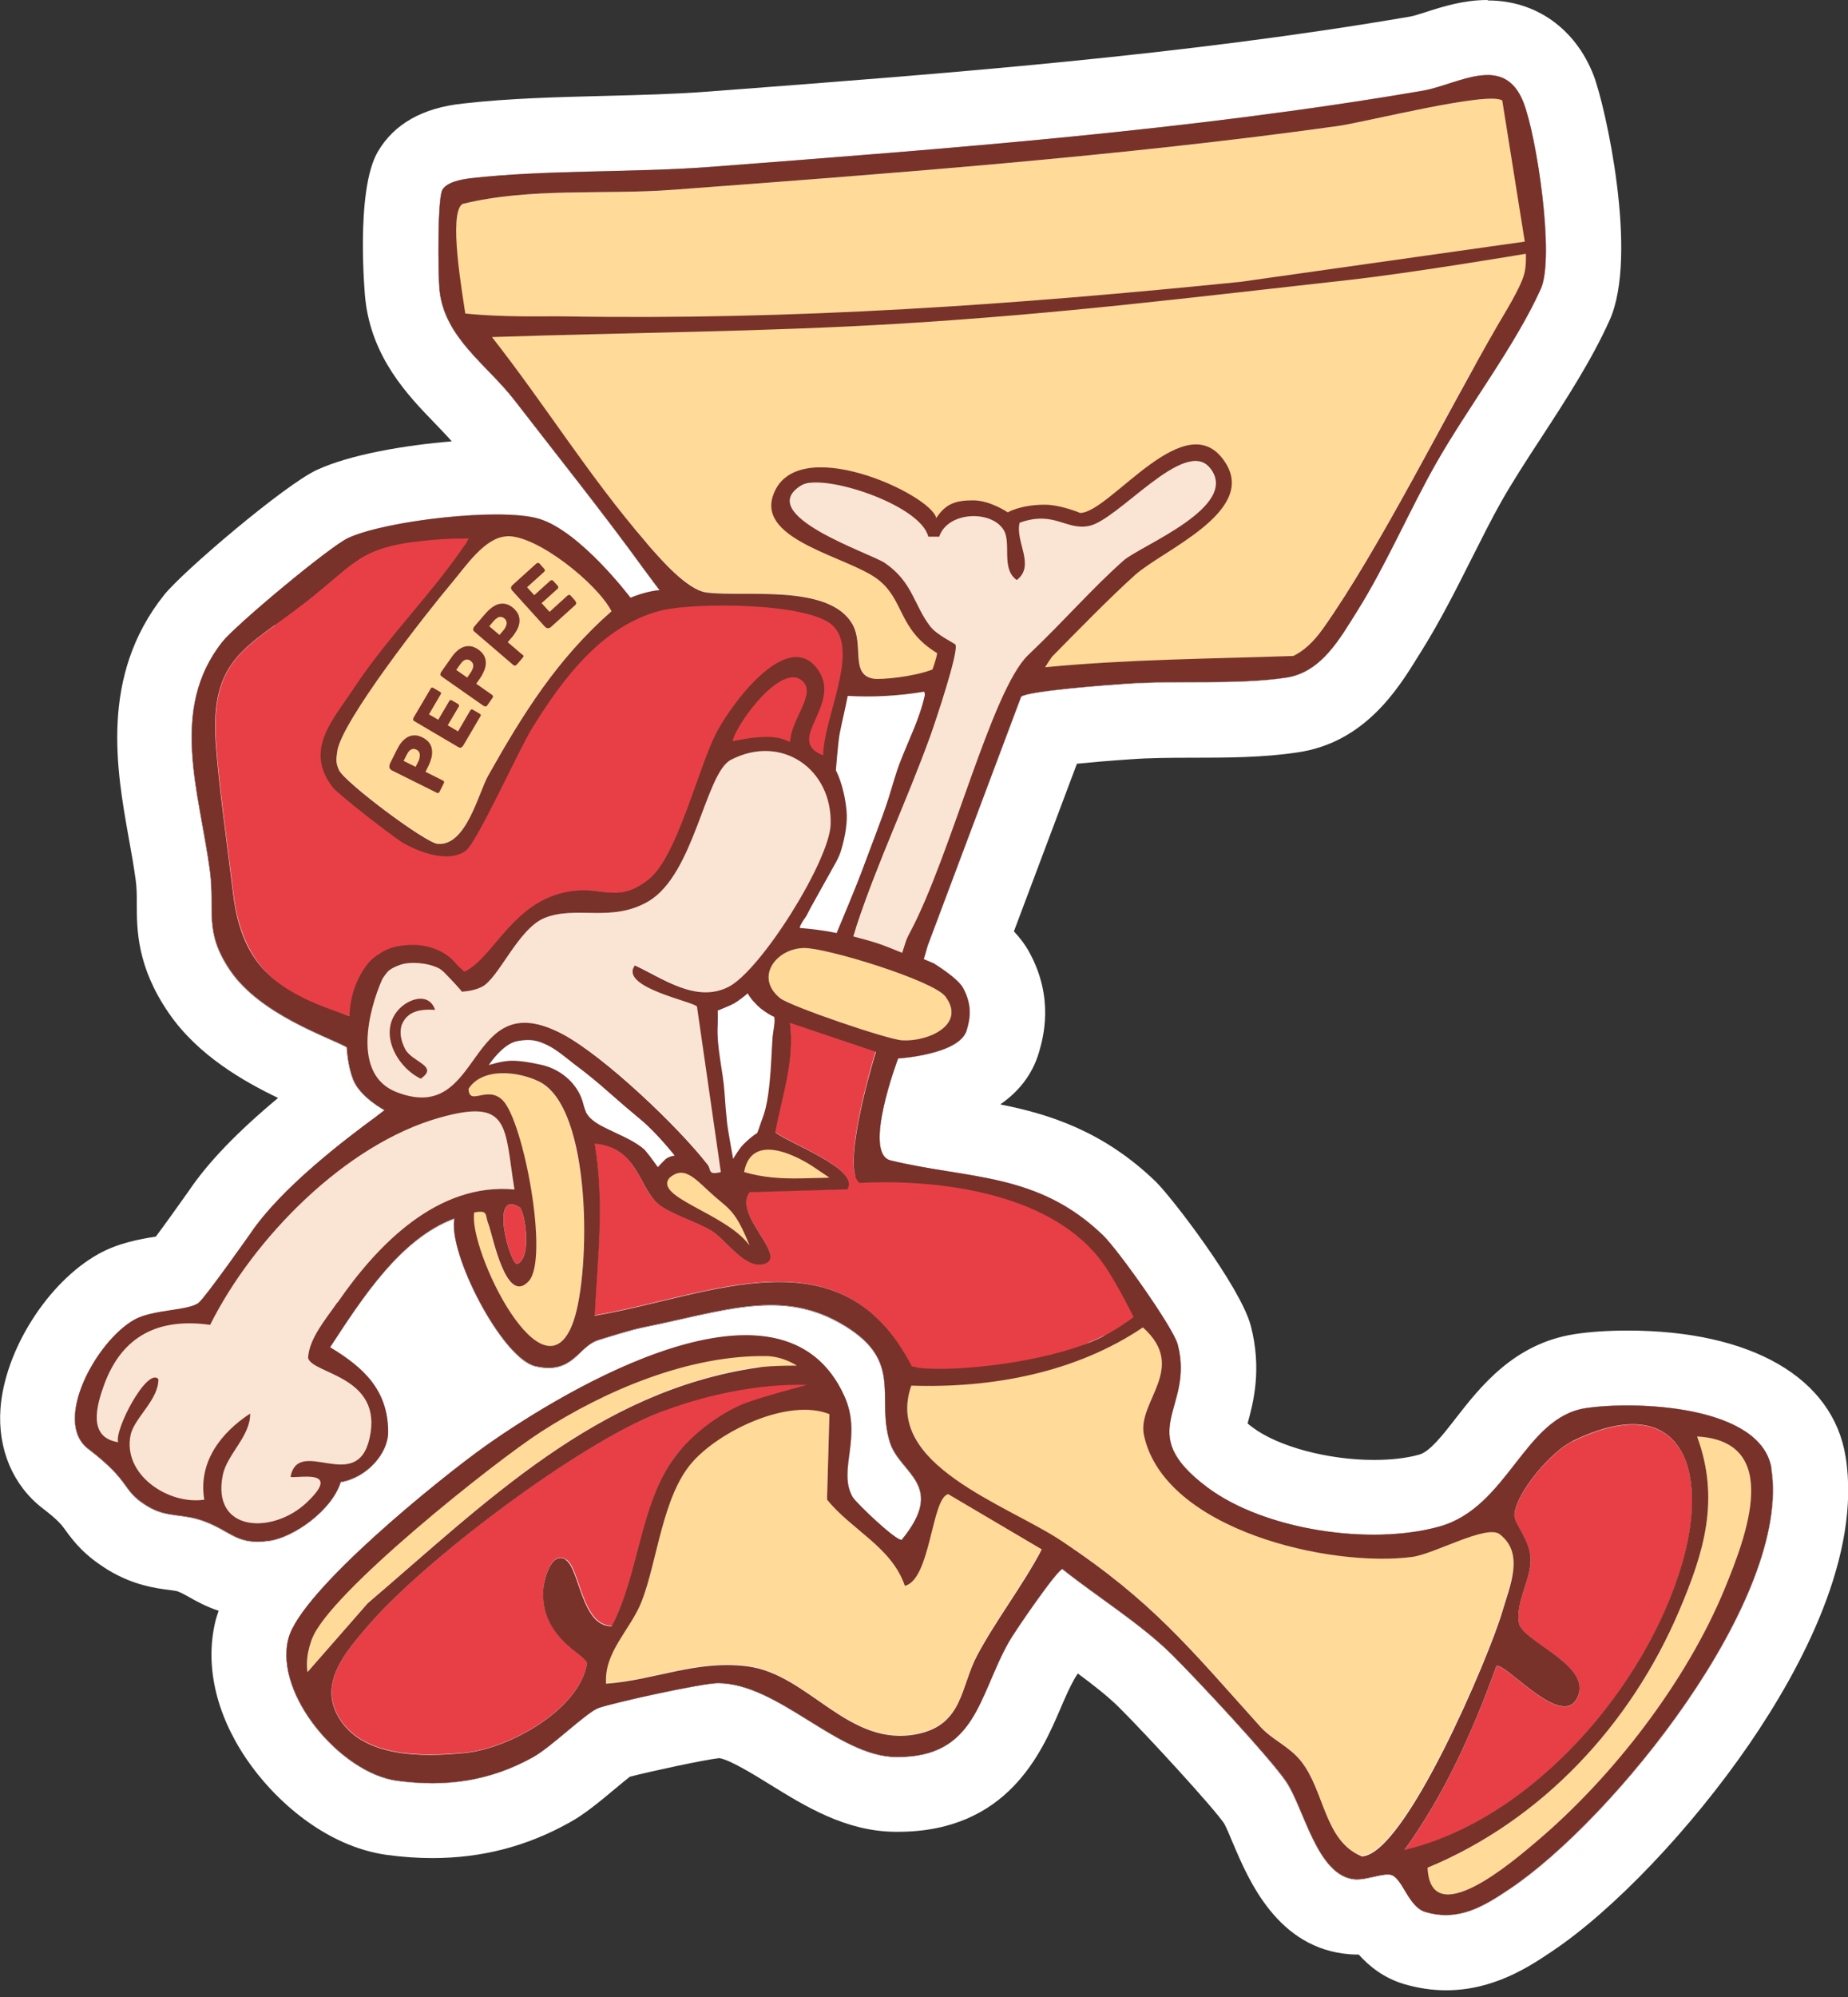 <svg xmlns="http://www.w3.org/2000/svg" width="200" height="216" viewBox="0 0 200 216" fill="none"><rect x="0" y="0" width="200" height="216" fill="#333333" stroke="none"/><g clip-path="url(#clip0_159_7196)"><path d="M163.363 204.367C160.588 206.233 157.844 207.889 154.273 206.834C152.52 206.298 151.871 203.474 150.734 202.889C149.939 202.484 147.991 203.393 146.693 203.295C142.553 202.987 141.141 195.569 139.193 192.712C137.391 190.05 129.421 181.527 126.84 178.963C123.464 175.635 118.724 172.697 115.007 169.726C114.455 169.726 109.861 176.447 109.228 177.567C105.9 183.427 105.689 190.147 96.973 190.05C90.642 189.985 84.263 182.079 77.721 182.063C76.016 182.063 66.618 184.108 64.816 184.725C63.517 185.18 59.719 188.946 57.706 190.05C53.064 192.647 48.275 193.328 42.967 192.614C36.896 191.786 29.657 183.281 31.215 177.242C32.562 172.048 47.74 159.808 52.609 156.367C61.229 150.28 84.685 136.125 91.389 151.027C93.385 155.458 90.609 159.046 92.298 161.935C92.671 162.6 96.989 166.707 97.589 166.561C102.492 160.604 97.395 159.419 96.323 156.043C94.781 151.157 97.817 147.342 91.502 143.462C84.782 139.307 78.679 141.758 69.54 143.608C68.209 143.884 65.969 144.599 64.8 144.956C62.527 145.654 62.105 148.722 57.966 147.796C54.362 147.001 48.47 135.525 49.2 131.84C43.357 133.966 39.169 140.492 35.728 145.751C39.315 147.91 42.01 150.377 42.01 154.939C42.01 157.228 39.705 159.857 36.88 160.328C35.922 163.412 31.783 166.301 29.186 166.675C25.68 167.178 25.128 165.733 22.238 164.613C19.771 163.639 18.132 164.24 15.957 162.925C13.051 161.14 14.414 160.425 9.545 156.708C5.681 153.754 10.405 145.069 14.544 142.748C16.557 141.628 20.388 141.79 21.492 140.93C22.206 140.362 27.092 133.431 27.092 133.431C30.403 128.512 37.367 123.237 40.662 120.818L41.62 120.071C41.62 120.071 38.99 118.675 38.227 116.792C37.789 115.689 37.611 114.487 37.513 113.27C35.517 112.166 28.18 109.748 24.933 105.008C22.011 100.739 23.294 98.515 22.709 94.181C21.605 85.724 18.262 76.747 24.073 69.426C25.517 67.592 35.679 59.119 37.692 58.193C41.782 56.294 54.168 54.882 58.307 56.099C62.803 57.43 68.241 64.654 68.241 64.654C69.312 64.199 70.368 63.923 71.39 63.826C71.39 63.826 70.287 62.365 69.67 61.521C65.336 55.531 60.206 49.136 55.645 43.227C52.707 39.445 48.129 36.539 47.577 31.41C47.399 29.787 47.334 21.459 47.886 20.518C48.389 19.657 50.028 19.382 50.986 19.284C59.135 18.343 68.728 18.684 77.088 18.034C102.573 16.086 128.821 14.122 153.997 9.804C157.763 9.171 162.763 5.714 164.857 11.07C166.318 14.739 168.282 27.871 166.74 31.264C163.964 37.416 158.851 44.071 155.426 50.093C152.569 55.109 150.02 61.083 146.887 66.082C145.021 69.053 143.024 72.738 139.193 73.306C133.853 74.117 127.262 73.582 121.841 73.987C119.942 74.117 111.273 74.734 110.51 75.383L100.398 102.313L99.976 103.758L101.047 104.212C101.047 104.212 103.644 105.787 104.229 106.874C105.267 108.774 104.959 110.267 104.618 111.452C103.839 114.098 97.2 114.487 97.2 114.487C97.2 114.487 93.304 124.779 96.388 125.526C104.813 127.571 112.296 126.775 119.373 133.609C120.98 135.168 126.97 143.592 127.457 145.427C129.308 152.439 122.539 154.793 130.639 160.864C136.872 165.539 148.397 167.21 155.799 165.116C163.201 163.022 164.922 153.348 171.593 152.309C176.901 151.497 190.601 151.968 191.705 158.835C193.978 172.908 174.531 196.916 163.363 204.367Z" fill="white"></path><path d="M160.977 8.116C162.584 8.116 163.98 8.814 164.857 11.07C166.318 14.739 168.282 27.871 166.74 31.264C163.964 37.416 158.851 44.071 155.426 50.093C152.569 55.109 150.02 61.083 146.887 66.082C145.021 69.053 143.024 72.738 139.193 73.306C133.853 74.117 127.262 73.582 121.841 73.987C119.942 74.117 111.273 74.734 110.511 75.383L100.398 102.313L99.976 103.758L101.047 104.212C101.047 104.212 103.644 105.787 104.229 106.874C105.267 108.774 104.959 110.267 104.618 111.452C103.839 114.098 97.2 114.487 97.2 114.487C97.2 114.487 93.304 124.779 96.388 125.526C104.813 127.571 112.296 126.775 119.373 133.609C120.98 135.168 126.97 143.592 127.457 145.426C129.308 152.439 122.539 154.793 130.639 160.864C135.086 164.207 142.229 166.009 148.641 166.009C151.221 166.009 153.673 165.717 155.799 165.116C163.201 163.022 164.922 153.348 171.593 152.309C172.762 152.131 174.337 152.017 176.09 152.017C182.323 152.017 190.845 153.478 191.705 158.835C193.978 172.908 174.531 196.916 163.363 204.367C161.188 205.827 159.029 207.159 156.481 207.159C155.783 207.159 155.052 207.061 154.273 206.834C152.52 206.298 151.871 203.474 150.735 202.889C150.588 202.808 150.41 202.792 150.183 202.792C149.29 202.792 147.926 203.311 146.887 203.311C146.822 203.311 146.741 203.311 146.676 203.311C142.537 203.003 141.125 195.585 139.177 192.728C137.375 190.066 129.405 181.544 126.824 178.979C123.448 175.651 118.708 172.713 114.991 169.743C114.439 169.743 109.845 176.463 109.212 177.583C105.9 183.394 105.673 190.066 97.135 190.066C97.07 190.066 97.005 190.066 96.956 190.066C90.626 190.001 84.246 182.096 77.705 182.079C77.705 182.079 77.705 182.079 77.689 182.079C75.935 182.079 66.602 184.125 64.8 184.741C63.501 185.196 59.703 188.962 57.69 190.066C54.184 192.03 50.596 192.89 46.766 192.89C45.516 192.89 44.25 192.793 42.951 192.63C36.88 191.803 29.64 183.297 31.199 177.258C32.546 172.064 47.723 159.825 52.593 156.383C58.421 152.26 71.066 144.453 80.692 144.453C85.285 144.453 89.197 146.238 91.372 151.043C93.369 155.474 90.593 159.062 92.281 161.951C92.655 162.6 96.826 166.577 97.541 166.577C97.541 166.577 97.557 166.577 97.573 166.577C102.475 160.62 97.378 159.435 96.307 156.059C94.765 151.173 97.8 147.358 91.486 143.479C88.775 141.807 86.162 141.206 83.418 141.206C79.344 141.206 74.978 142.521 69.524 143.625C68.192 143.901 65.952 144.615 64.784 144.972C62.803 145.573 62.235 147.991 59.378 147.991C58.956 147.991 58.486 147.943 57.95 147.813C54.346 147.017 48.454 135.541 49.184 131.856C43.341 133.983 39.153 140.508 35.711 145.767C39.299 147.926 41.993 150.394 41.993 154.955C41.993 157.244 39.688 159.873 36.864 160.344C35.906 163.428 31.767 166.318 29.17 166.691C28.683 166.756 28.244 166.788 27.855 166.788C25.469 166.788 24.706 165.587 22.222 164.629C19.755 163.656 18.115 164.256 15.94 162.941C13.035 161.156 14.398 160.442 9.528 156.724C5.665 153.77 10.389 145.086 14.528 142.764C16.541 141.644 20.372 141.807 21.476 140.946C22.19 140.378 27.076 133.447 27.076 133.447C30.387 128.529 37.351 123.253 40.646 120.834L41.604 120.088C41.604 120.088 38.974 118.692 38.211 116.809C37.773 115.705 37.594 114.504 37.497 113.286C35.5 112.182 28.163 109.764 24.917 105.024C21.995 100.755 23.277 98.531 22.693 94.197C21.589 85.74 18.245 76.763 24.056 69.442C25.501 67.608 35.663 59.135 37.675 58.21C40.711 56.797 48.291 55.661 53.713 55.661C55.596 55.661 57.219 55.807 58.291 56.116C62.787 57.447 68.225 64.67 68.225 64.67C69.296 64.216 70.351 63.94 71.374 63.842C71.374 63.842 70.27 62.381 69.653 61.537C65.319 55.547 60.19 49.152 55.629 43.243C52.691 39.461 48.113 36.556 47.561 31.426C47.383 29.803 47.318 21.476 47.87 20.534C48.373 19.674 50.012 19.398 50.97 19.3C59.119 18.359 68.712 18.7 77.072 18.05C102.557 16.103 128.804 14.139 153.981 9.821C156.156 9.447 158.753 8.132 160.961 8.132M160.977 0C158.396 0 156.14 0.714 154.338 1.299C153.754 1.477 152.975 1.737 152.65 1.786C128.253 5.974 102.589 7.938 77.77 9.821L76.471 9.918C73.03 10.178 69.361 10.275 65.466 10.373C60.352 10.502 55.044 10.632 50.11 11.2C45.743 11.655 42.643 13.408 40.889 16.411C38.422 20.631 39.51 32.173 39.526 32.286C40.208 38.698 44.152 42.773 47.025 45.743C47.707 46.457 48.356 47.123 48.892 47.74C43.909 48.145 37.903 49.152 34.299 50.824C30.809 52.431 19.706 61.878 17.726 64.394C10.795 73.143 12.613 83.24 13.927 90.609C14.22 92.233 14.496 93.759 14.69 95.219C14.804 96.064 14.804 96.826 14.804 97.703C14.804 100.592 14.82 104.553 18.262 109.569C21.411 114.163 26.41 116.987 30.095 118.757C25.712 122.409 22.514 125.72 20.437 128.804C19.252 130.476 17.872 132.408 16.866 133.755C15.08 134.031 12.759 134.453 10.616 135.655C5.129 138.739 0.503 146.076 0.049 152.374C-0.26 156.757 1.412 160.685 4.626 163.152C6.298 164.435 6.655 164.922 7.061 165.474C8.035 166.837 9.204 168.282 11.72 169.824C14.431 171.463 16.849 171.788 18.278 171.967C18.862 172.048 19.122 172.08 19.268 172.145C19.657 172.291 19.933 172.454 20.437 172.729C21.216 173.168 22.271 173.768 23.667 174.223C23.553 174.548 23.44 174.872 23.358 175.181C22.141 179.92 23.294 185.245 26.621 190.179C29.608 194.627 35.192 199.708 41.88 200.633C43.568 200.86 45.207 200.974 46.782 200.974C52.155 200.974 57.025 199.708 61.667 197.111C63.274 196.234 64.978 194.806 66.634 193.426C67.089 193.053 67.706 192.533 68.16 192.176C70.498 191.575 76.13 190.358 77.835 190.163C78.938 190.309 81.633 191.965 83.256 192.971C87.12 195.357 91.486 198.085 96.891 198.133H97.167C109.05 198.133 112.734 189.514 114.731 184.888C115.25 183.67 115.754 182.518 116.305 181.544C116.387 181.414 116.5 181.235 116.646 181.008C118.335 182.258 119.942 183.508 121.159 184.725C124.097 187.647 131.288 195.471 132.489 197.24C132.668 197.549 133.139 198.636 133.431 199.351C135.119 203.344 138.268 210.795 146.108 211.379C146.368 211.395 146.644 211.411 146.92 211.411C146.969 211.411 147.017 211.411 147.05 211.411C148.17 212.661 149.728 213.927 151.919 214.593C153.478 215.047 154.987 215.275 156.497 215.275C161.691 215.275 165.587 212.661 167.908 211.103C174.596 206.639 182.988 197.841 189.287 188.686C195 180.359 201.461 168.201 199.74 157.552C198.361 149.014 189.53 143.917 176.122 143.917C174.044 143.917 172.064 144.047 170.392 144.306C163.85 145.329 160.214 149.988 157.568 153.38C156.124 155.247 154.744 157 153.624 157.325C152.277 157.714 150.572 157.909 148.689 157.909C143.722 157.909 138.317 156.465 135.557 154.387C135.346 154.224 135.168 154.095 135.021 153.965C135.638 151.741 136.596 148.089 135.362 143.381C134.226 139.128 126.759 129.438 125.087 127.814C119.471 122.393 113.66 120.526 108.254 119.455C110.137 118.156 111.712 116.338 112.458 113.773C112.88 112.296 114.13 107.978 111.403 103.011C110.997 102.248 110.429 101.485 109.731 100.739L116.549 82.607C118.042 82.461 120.006 82.282 122.458 82.12C124.454 81.974 126.678 81.958 129.048 81.958C132.83 81.958 136.742 81.941 140.476 81.373C147.699 80.302 151.286 74.539 153.413 71.098L153.819 70.449C155.831 67.235 157.552 63.826 159.208 60.531C160.36 58.258 161.432 56.099 162.535 54.151C163.753 52.025 165.23 49.736 166.805 47.334C169.483 43.227 172.243 38.974 174.19 34.656C177.372 27.644 173.72 11.33 172.454 8.116C170.489 3.084 166.204 0.049 161.042 0.049L160.977 0Z" fill="white"></path><path d="M82.169 147.894C82.282 147.959 82.412 148.008 82.558 148.008C82.867 148.008 83.175 148.008 83.484 148.024C83.646 148.024 83.792 148.056 83.954 148.072C83.987 148.072 84.035 148.072 84.052 148.072C84.133 148.072 84.214 148.105 84.295 148.105C84.879 148.202 85.48 148.283 86.048 148.494C86.438 148.657 86.957 148.332 87.055 147.926C87.168 147.456 86.909 147.098 86.487 146.92C85.902 146.693 85.285 146.612 84.668 146.514C83.971 146.4 83.272 146.319 82.575 146.336C82.331 146.336 82.104 146.465 81.958 146.644C73.841 146.823 65.287 150.507 58.583 154.809C53.535 158.039 35.517 172.372 33.78 177.242C33.342 178.46 33.147 179.515 33.309 180.797L39.834 173.346C52.674 162.406 64.638 150.394 82.088 147.845C82.136 147.845 82.152 147.845 82.201 147.845L82.169 147.894Z" fill="#FFDA99"></path><path d="M183.67 155.377C186.154 162.195 184.417 167.908 181.722 174.239C176.495 186.527 166.886 196.883 154.5 202.013C154.809 209.009 163.623 201.445 166.285 199.188C174.612 192.16 182.566 181.852 186.689 171.756C188.93 166.285 192.988 155.88 183.67 155.377Z" fill="#FFDA99"></path><path d="M52.837 132.376C52.431 131.385 52.902 130.85 51.311 131.142C50.613 135.086 58.891 152.147 62.073 142.846C63.891 137.554 64.102 119.812 58.307 116.987C56.067 115.9 52.187 115.445 50.694 117.783C50.759 119.714 52.739 117.328 54.395 119.033C56.651 121.321 59.427 136.174 57.203 138.593C54.72 141.271 53.307 133.577 52.837 132.392V132.376Z" fill="#FFDA99"></path><path d="M162.26 165.879C160.782 164.905 155.263 168.055 152.861 168.363C143.998 169.548 126.029 165.474 123.805 155.215C123.01 151.546 128.626 147.975 123.691 143.544C116.419 148.462 107.345 150.134 98.628 149.842C97.379 153.348 98.888 156.14 101.502 158.477C101.615 159.516 101.648 160.555 101.534 161.578C101.388 162.795 101.031 163.98 100.836 165.181C100.787 165.474 100.755 165.766 100.739 166.058C100.122 168.509 99.408 171.123 97.93 171.48C96.486 167.259 92.168 165.441 89.506 162.146L89.766 152.91C85.318 151.124 77.883 154.728 74.913 158.12C71.683 161.805 71.163 168.785 69.442 173.168C68.241 176.236 65.352 178.606 65.595 182.063C70.92 181.69 75.319 179.498 80.838 180.18C87.558 181.024 91.794 189.059 99.326 187.501C104.229 186.495 103.969 182.372 105.754 179.011C107.816 175.148 110.478 171.707 112.54 167.876C113.757 167.681 114.974 167.551 116.192 167.519C125.087 173.639 129.097 178.622 136.401 186.738C137.667 188.134 139.502 188.832 140.784 190.439C143.365 193.669 143.284 199.026 147.31 200.714C152.033 200.698 161.237 178.849 162.552 174.304C163.363 171.512 165.035 167.908 162.243 165.831L162.26 165.879Z" fill="#FFDA99"></path><path d="M90.139 126.873C88.516 125.834 86.73 125.022 84.879 124.487C84.019 124.243 83.078 123.951 82.185 124.081C81.162 124.227 80.481 125.022 79.782 125.704C79.328 126.142 79.572 126.727 79.993 126.97C80.107 127.23 80.334 127.425 80.692 127.425C82.217 127.441 83.759 127.457 85.269 127.668C86.762 127.879 88.207 128.366 89.733 128.399C90.561 128.399 90.804 127.311 90.139 126.889V126.873Z" fill="#FFDA99"></path><path d="M102.313 107.783C101.031 106.063 89.473 102.492 87.022 102.54C83.971 102.589 81.649 105.722 84.425 107.962C85.513 108.839 96.031 112.426 97.622 112.523C100.446 112.702 104.586 110.851 102.313 107.783Z" fill="#FFDA99"></path><path d="M165.425 28.05C165.441 27.433 165.409 26.832 165.327 26.215C165.311 25.777 165.279 25.323 165.263 24.884C165.181 23.391 165.133 21.898 164.922 20.42C164.694 18.895 164.321 17.401 163.915 15.924C163.509 14.414 163.039 12.97 163.12 11.395C163.12 11.087 163.006 10.876 162.811 10.762C162.763 10.73 162.714 10.697 162.649 10.665C162.552 10.616 162.438 10.584 162.308 10.584C162.146 10.584 162.032 10.632 161.919 10.697C158.818 10.421 147.521 13.246 144.777 13.635C121.646 16.866 96.145 18.797 72.754 20.534C65.271 21.086 57.43 20.274 50.045 22.06C49.071 22.742 49.266 26.329 49.623 29.381C49.574 29.478 49.541 29.608 49.541 29.754C49.59 31.572 49.525 33.309 50.678 34.819C51.197 35.5 51.798 36.101 52.35 36.75C52.918 37.416 53.486 38.114 54.103 38.747C54.265 38.909 54.427 39.055 54.59 39.201C54.59 39.445 54.703 39.672 54.963 39.834C56.749 40.922 57.771 42.789 58.843 44.509C60.028 46.425 61.44 48.194 62.836 49.964C64.345 51.895 65.936 53.729 67.413 55.677C67.835 56.229 68.274 56.765 68.761 57.268C69.166 57.755 69.572 58.258 69.994 58.729C71.472 60.433 74.377 63.777 76.471 64.07C80.497 64.605 89.765 63.063 92.281 67.527C93.531 69.751 92.005 72.965 94.538 73.387C95.772 73.598 101.956 74.783 102.281 71.195C98.937 68.793 98.385 64.605 95.138 62.187C91.941 59.8 83.565 58.794 84.246 53.827C84.246 53.729 84.279 53.648 84.295 53.567C84.474 53.437 84.62 53.242 84.636 52.967C84.879 50.791 88.873 51.538 90.236 51.798C92.346 52.187 94.262 52.967 96.145 53.989C97.265 54.59 98.515 55.174 99.781 55.515C99.781 55.547 99.797 55.564 99.813 55.596C99.878 55.694 99.943 55.791 100.041 55.872C100.138 55.953 100.235 56.018 100.333 56.099C100.365 56.132 100.398 56.164 100.43 56.197C100.479 56.278 100.528 56.359 100.576 56.44C100.592 56.505 100.625 56.57 100.641 56.635C100.755 56.943 100.982 57.171 101.323 57.219C101.469 57.236 101.599 57.219 101.745 57.171C101.891 57.106 102.07 56.992 102.135 56.846C102.183 56.716 102.248 56.602 102.264 56.473C102.281 56.343 102.297 56.197 102.297 56.067C102.297 55.986 102.297 55.888 102.297 55.807C103.255 55.742 104.196 55.45 105.04 54.785C106.193 55.142 107.378 55.547 108.563 55.71C110.04 55.921 111.582 55.84 113.075 55.856C114.049 55.856 115.007 55.856 115.932 55.791C115.981 55.84 116.013 55.888 116.078 55.937C116.143 55.969 116.208 55.986 116.273 56.018C116.419 56.051 116.565 56.051 116.711 56.018C116.809 55.986 116.922 55.969 117.02 55.937C117.133 55.904 117.215 55.856 117.296 55.791C117.361 55.742 117.409 55.694 117.442 55.629C118.643 55.434 119.812 55.109 120.98 54.509C123.188 53.389 125.087 51.749 127.295 50.629C128.447 50.045 129.957 49.363 131.256 49.866C131.937 50.126 132.408 50.613 132.652 51.197C132.668 51.262 132.7 51.343 132.716 51.408C132.668 51.506 132.652 51.603 132.635 51.733V52.983C132.23 54.362 130.687 55.758 129.908 56.684C129.632 57.025 129.324 57.349 129.048 57.674C126.775 59.33 124.081 60.677 122.734 61.894C120.12 64.248 116.208 67.722 113.514 70.449C112.978 71.001 111.582 72.38 111.89 73.598C115.234 72.153 119.568 72.835 122.441 72.77C124.649 72.721 127.603 71.699 129.908 71.536C135.801 71.114 139.274 73.484 143.154 68.014C148.316 60.742 154.354 49.038 159.468 39.77C159.695 39.429 159.922 39.088 160.149 38.763C161.691 36.572 163.25 34.397 164.272 31.913C164.597 31.491 164.889 31.085 165.084 30.582C165.214 30.225 165.263 29.835 165.295 29.462C165.311 29.413 165.344 29.348 165.36 29.316C165.522 28.764 165.506 28.374 165.392 28.098L165.425 28.05Z" fill="#FFDA99"></path><path d="M47.366 91.259C50.467 91.535 51.782 85.756 52.837 83.873C56.635 77.137 60.287 71.277 66.18 66.099C64.67 63.128 58.08 57.82 54.833 57.982C52.463 58.096 50.386 61.278 48.843 63.096C46.279 66.115 36.896 78.062 36.507 81.276C36.409 82.104 36.328 82.445 36.702 83.256C37.318 84.587 46.003 91.129 47.383 91.243L47.366 91.259Z" fill="#FFDA99"></path><path d="M81.584 133.609C81.422 133.057 81.276 132.408 80.968 131.937C80.643 131.45 79.977 131.174 79.474 130.898C79.393 130.85 79.312 130.817 79.231 130.769C79.02 129.227 78.111 128.35 76.893 127.879C76.861 127.555 76.617 127.311 76.309 127.165C75.676 126.889 75.14 126.451 74.458 126.256C73.776 126.061 73.03 126.11 72.462 126.532C71.91 126.938 71.553 127.636 71.748 128.334C71.748 128.35 71.764 128.366 71.78 128.399C71.585 128.821 71.683 129.373 72.251 129.519C73.76 129.925 74.864 131.191 76.163 132.002C76.504 132.213 76.877 132.392 77.25 132.554C77.607 132.7 77.997 132.814 78.305 133.074C78.662 133.366 78.938 133.739 79.312 134.015C79.701 134.291 80.14 134.502 80.594 134.616C81.178 134.778 81.763 134.21 81.6 133.609H81.584Z" fill="#FFDA99"></path><path d="M86.844 149.128C86.081 149.128 85.318 149.241 84.571 149.371C84.441 149.225 84.246 149.127 83.97 149.144C82.428 149.29 80.919 149.663 79.425 150.037C77.77 150.442 76.065 150.751 74.458 151.303C73.484 151.627 72.575 152.114 71.683 152.65C71.585 152.682 71.488 152.715 71.39 152.747C62.657 156.107 45.954 168.671 39.818 175.846C37.513 178.541 34.624 181.803 36.49 185.407C38.958 190.163 45.792 190.017 50.418 189.563C55.093 189.092 62.738 184.904 63.55 179.872C63.436 178.914 58.469 177.226 58.81 171.885C58.875 170.782 59.687 167.649 61.294 168.688C62.787 169.678 62.982 175.895 66.245 175.846C69.231 170.197 69.28 162.617 73.095 157.52C74.783 155.263 77.25 153.981 79.49 152.39C79.718 152.488 79.993 152.488 80.221 152.374C81.227 151.855 82.331 151.546 83.418 151.27C84.555 150.978 85.691 150.735 86.86 150.735C87.899 150.735 87.899 149.095 86.86 149.111L86.844 149.128Z" fill="#E83F46"></path><path d="M55.969 136.726C57.625 136.044 56.781 130.915 56.229 130.574C52.95 128.561 55.174 136.726 55.969 136.726Z" fill="#E83F46"></path><path d="M90.545 67.332C87.996 64.816 74.848 64.8 71.212 65.677C64.816 67.219 60.628 73.111 57.349 78.435C55.856 80.854 51.408 90.496 50.158 91.405C48.324 92.752 45.808 91.859 44.039 90.869C43.048 90.317 37.237 85.902 36.669 85.155C33.504 81.081 36.409 77.916 38.698 74.442C39.088 73.858 39.185 73.241 39.591 72.673C39.737 72.575 39.883 72.478 40.013 72.38C40.825 71.78 41.458 71.049 42.026 70.222C42.562 69.426 43.065 68.615 43.649 67.868C44.282 67.073 44.98 66.326 45.743 65.644C46.051 65.368 46.051 65.027 45.905 64.751C46.084 64.54 46.263 64.313 46.441 64.102C46.555 64.004 46.684 63.891 46.782 63.777C47.009 63.501 47.155 63.242 47.366 63.031C47.577 62.82 47.821 62.657 48.048 62.462C48.308 62.219 48.535 61.943 48.746 61.651C49.022 61.278 49.266 60.872 49.46 60.45C49.558 60.45 49.671 60.417 49.769 60.352C50.402 59.946 50.889 59.443 51.213 58.745C51.457 58.226 51.181 57.495 50.515 57.528C48.081 57.625 45.597 57.593 43.162 57.852C41.068 58.08 39.559 59.654 37.805 60.677C37.448 60.888 37.367 61.212 37.432 61.505C36.556 62.089 35.663 62.641 34.883 63.371C33.423 64.751 31.816 65.888 30.111 66.943C29.835 67.121 29.738 67.381 29.738 67.641C25.436 70.741 22.855 72.867 23.391 80.481C23.732 85.204 24.673 91.746 25.258 96.632C26.248 104.878 30.679 107.913 38.292 110.007C38.698 99.781 49.038 103.19 49.493 105.414C53.324 104.683 55.142 97.119 62.284 96.372C65.498 96.031 67.04 97.719 70.319 95.106C73.013 92.947 75.416 85.285 77.218 80.903C78.825 80.708 80.14 80.415 81.763 80.351C82.721 80.318 83.711 80.253 84.668 80.286C84.75 80.318 84.814 80.334 84.879 80.399C85.22 80.675 85.691 80.692 85.999 80.399C86.535 80.464 87.055 80.562 87.574 80.74C87.688 80.773 87.964 81.438 87.964 81.438C87.964 81.438 88.548 81.99 89.197 82.169C89.376 78.63 93.418 70.173 90.577 67.365L90.545 67.332Z" fill="#E83F46"></path><path d="M121.549 138.658C121.256 138.089 120.98 137.489 120.51 137.018C119.942 136.45 119.357 136.044 118.854 135.395C117.101 133.139 114.877 131.385 112.247 130.233C110.819 129.6 109.326 129.08 107.783 128.723C106.306 128.382 104.78 128.301 103.32 127.863C99.716 126.808 96.307 126.759 92.606 127.197C92.59 127.197 92.574 127.197 92.557 127.197C91.681 124.487 94.116 115.802 94.765 113.725L85.464 110.592C85.983 114.715 84.636 118.464 83.873 122.425C85.091 123.48 91.843 125.948 91.827 128.042C91.827 128.074 91.827 128.106 91.827 128.139C91.811 128.301 91.762 128.447 91.665 128.593L81.097 128.902C79.198 131.272 85.399 135.947 82.623 136.677C80.545 137.229 78.533 134.031 76.958 133.057C75.335 132.051 72.429 131.223 71.179 130.152C69.085 128.366 69.004 124.065 64.329 123.643C65.4 130.006 64.654 135.931 64.329 142.277C76.568 140.2 90.366 133.252 98.076 146.741C97.898 147.082 97.93 147.537 98.369 147.764C99.732 148.478 101.534 148.186 103.011 148.154C104.764 148.121 106.517 148.056 108.254 147.878C111.631 147.52 114.926 146.758 117.929 145.167C118.448 144.956 118.935 144.745 119.341 144.534C119.406 144.517 119.471 144.501 119.536 144.469C120.558 144.031 122.458 143.527 122.831 142.326C123.204 141.141 122.003 139.599 121.516 138.625L121.549 138.658Z" fill="#E83F46"></path><path d="M170.197 155.88C167.925 156.984 164.045 161.48 163.899 163.867C163.834 164.808 165.636 166.626 165.652 168.736C165.652 170.863 163.98 173.33 164.386 175.57C164.743 177.648 172.827 180.278 170.554 183.897C168.752 186.771 162.73 179.644 161.935 180.245C159.419 187.209 156.335 194.124 151.984 200.13C165.847 196.867 178.232 182.436 182.096 169.028C185.05 158.802 181.917 150.215 170.213 155.896L170.197 155.88Z" fill="#E83F46"></path><path d="M130.915 50.629C128.171 47.301 120.916 55.969 117.815 56.927C117.734 56.944 117.653 56.96 117.572 56.976C116.955 56.716 116.338 56.586 115.737 56.57C114.634 56.229 113.53 55.921 112.329 56.018C111.03 56.132 109.845 56.57 108.79 57.284C108.335 56.749 107.783 56.31 107.085 56.067C105.965 55.677 104.651 55.466 103.498 55.823C102.524 56.132 101.81 56.846 101.063 57.512C99.407 55.986 97.557 54.687 95.528 53.729C93.304 52.674 90.642 51.684 88.159 51.993C87.931 52.025 87.753 52.139 87.623 52.285C87.266 52.333 86.941 52.398 86.73 52.528C81.487 55.726 94.213 59.865 95.755 60.92C98.791 62.982 98.921 65.547 100.69 67.803C101.404 68.728 103.32 69.588 103.401 69.751C103.807 70.449 101.226 78.111 100.706 79.572C98.434 85.87 95.479 92.054 93.191 98.385C92.98 98.71 92.769 99.034 92.574 99.375C91.876 100.544 91.941 101.777 93.207 102.508C93.369 102.605 93.548 102.638 93.726 102.703C94.278 103.125 94.944 103.303 95.625 103.222C96.194 103.368 96.81 103.531 97.346 103.352C98.028 103.125 98.223 102.508 98.45 101.891C98.71 101.177 98.953 100.446 99.213 99.716C101.81 96.356 102.816 92.038 103.969 88.012C104.034 87.801 104.001 87.623 103.936 87.477C104.651 86.081 105.316 84.668 105.803 83.175C106.047 82.412 106.501 81.114 106.631 79.88C106.728 79.701 106.826 79.507 106.923 79.312C107.329 79.166 107.654 78.825 107.686 78.338C107.686 78.175 107.67 78.013 107.605 77.867C107.783 77.445 107.93 77.007 108.059 76.569C109.504 74.296 110.981 72.056 112.507 69.848C112.54 69.816 112.54 69.767 112.556 69.735C116.078 66.504 118.497 63.404 121.565 60.677C123.383 59.07 134.34 54.817 130.898 50.645L130.915 50.629Z" fill="#FAE4D4"></path><path d="M79.101 82.185C76.325 83.63 75.172 94.554 70.173 97.492C66.18 99.846 62.381 97.898 58.924 99.294C56.051 100.463 53.924 105.933 52.106 106.761C51.571 107.004 51.035 107.15 50.467 107.215C50.434 107.167 50.418 107.134 50.386 107.086C49.817 106.501 49.363 105.917 48.892 105.267C48.503 104.716 47.951 104.391 47.318 104.18C45.97 103.725 44.298 103.563 42.902 103.92C41.555 104.277 40.468 105.414 39.932 106.68C39.607 107.426 39.591 108.222 39.575 109.017C39.559 109.861 39.542 110.705 39.526 111.549C39.526 111.809 39.623 112.004 39.786 112.134C39.688 113.952 40.029 115.689 41.117 116.906C41.166 117.004 41.23 117.101 41.328 117.198C42.01 117.783 42.87 118.14 43.487 118.773C43.811 119.098 43.779 119.455 43.763 119.893C43.763 120.088 43.763 120.282 43.665 120.445C43.535 120.64 43.308 120.834 43.146 120.997C42.805 121.37 42.448 121.743 42.123 122.133C41.799 122.539 41.523 122.977 41.166 123.35C41.003 123.513 40.857 123.691 40.695 123.87C34.169 127.701 28.261 133.934 24.43 140.183C24.332 140.265 24.219 140.313 24.138 140.378C23.797 140.67 23.537 141.06 23.18 141.336C22.807 141.612 22.368 141.774 21.979 142.034C21.573 142.294 21.2 142.553 20.729 142.667C19.755 142.894 18.619 142.716 17.807 143.381C17.775 143.414 17.742 143.446 17.71 143.479C14.755 144.225 12.531 146.238 11.249 149.793C10.584 151.644 9.804 154.289 11.411 155.458C11.46 155.621 11.557 155.783 11.752 155.88C12.97 156.578 13.473 158.072 14.333 159.11C15.161 160.117 16.233 160.961 17.401 161.513C18.716 162.13 20.128 162.357 21.541 162.649C22.985 162.941 24.17 163.558 25.469 164.126C27.157 165.214 29.916 164.824 32.14 163.331C32.822 162.941 33.471 162.503 34.039 162.065C35.16 161.204 36.052 160.084 37.221 159.289C38 158.737 38.812 158.218 39.218 157.374C39.542 156.952 39.818 156.367 39.997 155.556C41.247 150.037 36.312 148.933 34.218 147.732C33.877 146.709 33.991 145.508 34.169 144.355C34.835 143.122 35.776 141.937 36.523 140.881C40.825 134.648 47.366 127.863 55.677 128.642C54.898 123.886 54.996 120.932 52.512 120.315C52.301 120.039 52.041 119.893 51.7 119.812C51.067 119.649 50.434 119.601 49.801 119.487C49.249 119.39 49.201 118.773 49.201 118.302C49.201 117.848 49.249 117.393 49.428 116.987C52.463 113.903 53.811 108.043 60.969 111.858C65.482 114.26 73.468 121.857 76.65 125.98C77.055 126.5 76.65 127.116 78.062 126.759L75.481 108.839C75.124 108.287 66.975 106.745 68.761 104.391C71.796 105.803 75.367 108.465 78.857 106.728C82.347 104.992 89.798 93.109 89.944 89.165C90.155 83.143 84.62 79.312 79.149 82.153L79.101 82.185Z" fill="#FAE4D4"></path><path d="M56.505 70.79L54.947 69.459L55.434 68.891C55.645 68.647 55.807 68.387 55.953 68.127C56.099 67.852 56.181 67.592 56.213 67.316C56.245 67.04 56.213 66.78 56.116 66.52C56.018 66.261 55.823 66.017 55.564 65.774C55.288 65.547 55.028 65.4 54.768 65.336C54.509 65.271 54.249 65.271 53.989 65.336C53.729 65.4 53.486 65.53 53.242 65.709C52.999 65.888 52.772 66.099 52.544 66.358L51.343 67.754C51.148 68.014 51.181 68.192 51.343 68.322L55.547 71.926C55.677 72.04 55.807 72.007 55.937 71.877L56.619 71.082C56.7 70.984 56.667 70.887 56.521 70.79H56.505ZM54.687 67.884C54.622 67.998 54.541 68.111 54.46 68.209L54.054 68.679L52.95 67.738L53.372 67.235C53.453 67.137 53.551 67.04 53.648 66.959C53.746 66.878 53.843 66.813 53.94 66.764C54.038 66.715 54.151 66.715 54.265 66.732C54.379 66.748 54.476 66.796 54.59 66.894C54.703 66.991 54.768 67.089 54.801 67.202C54.833 67.316 54.849 67.413 54.817 67.527C54.801 67.641 54.752 67.754 54.687 67.868V67.884Z" fill="#78322A"></path><path d="M45.548 116.663C47.545 115.267 44.558 114.909 43.828 113.432C43.438 112.637 43.211 111.809 43.454 110.916C44.055 109.326 45.532 109.131 47.09 109.228C46.392 107.232 44.12 108.059 43.081 109.261C40.938 111.728 42.935 115.429 45.548 116.679V116.663Z" fill="#78322A"></path><path d="M47.805 73.176L52.301 76.325C52.512 76.455 52.642 76.439 52.739 76.293L53.324 75.448C53.389 75.335 53.356 75.221 53.226 75.14L51.538 73.955L51.96 73.354C52.139 73.095 52.285 72.819 52.398 72.543C52.512 72.267 52.577 71.991 52.577 71.715C52.577 71.439 52.528 71.179 52.398 70.936C52.269 70.692 52.057 70.465 51.765 70.254C51.473 70.059 51.197 69.929 50.921 69.897C50.645 69.864 50.402 69.897 50.158 69.978C49.915 70.076 49.671 70.222 49.46 70.416C49.233 70.611 49.022 70.855 48.843 71.131L47.756 72.673C47.61 72.9 47.626 73.062 47.805 73.16V73.176ZM49.752 71.926C49.834 71.812 49.915 71.715 49.996 71.618C50.077 71.52 50.175 71.455 50.272 71.406C50.369 71.358 50.483 71.325 50.58 71.342C50.694 71.342 50.808 71.39 50.921 71.471C51.035 71.553 51.116 71.65 51.165 71.747C51.213 71.845 51.23 71.958 51.213 72.072C51.213 72.186 51.165 72.299 51.116 72.429C51.067 72.543 51.002 72.656 50.921 72.77L50.564 73.29L49.379 72.462L49.752 71.926Z" fill="#78322A"></path><path d="M46.376 82.818C46.522 82.526 46.62 82.234 46.701 81.941C46.766 81.649 46.782 81.357 46.749 81.097C46.717 80.821 46.62 80.578 46.457 80.351C46.295 80.123 46.051 79.928 45.727 79.766C45.402 79.604 45.11 79.523 44.85 79.539C44.574 79.539 44.331 79.604 44.104 79.734C43.876 79.864 43.665 80.042 43.471 80.269C43.276 80.497 43.113 80.773 42.967 81.065L42.237 82.526C42.058 82.931 42.139 83.175 42.399 83.321L47.188 85.707C47.383 85.821 47.512 85.788 47.577 85.626L48.032 84.717C48.081 84.603 48.081 84.49 47.934 84.425L46.051 83.484L46.376 82.818ZM45.402 82.022C45.37 82.152 45.321 82.266 45.256 82.396L44.98 82.948L43.681 82.299L43.974 81.714C44.039 81.6 44.104 81.487 44.169 81.373C44.233 81.276 44.315 81.178 44.412 81.114C44.509 81.049 44.607 81.016 44.704 81C44.818 81 44.931 81.016 45.061 81.081C45.191 81.146 45.288 81.227 45.337 81.325C45.402 81.422 45.435 81.519 45.435 81.649C45.435 81.763 45.435 81.893 45.386 82.006L45.402 82.022Z" fill="#78322A"></path><path d="M191.721 158.834C190.618 151.968 176.917 151.497 171.609 152.309C164.938 153.332 163.217 163.006 155.815 165.1C148.397 167.194 136.888 165.522 130.655 160.864C122.539 154.776 129.324 152.439 127.457 145.41C126.97 143.576 120.997 135.168 119.373 133.609C112.296 126.775 104.813 127.555 96.388 125.509C93.304 124.763 97.2 114.487 97.2 114.487C97.2 114.487 103.839 114.082 104.618 111.436C104.975 110.251 105.267 108.774 104.229 106.858C103.644 105.771 101.047 104.196 101.047 104.196L99.976 103.742L100.398 102.281L110.511 75.351C111.29 74.718 119.942 74.085 121.857 73.955C127.279 73.565 133.869 74.085 139.21 73.29C143.04 72.705 145.037 69.02 146.904 66.066C150.037 61.066 152.585 55.093 155.442 50.077C158.867 44.055 163.98 37.4 166.756 31.247C168.282 27.855 166.318 14.723 164.873 11.054C162.763 5.714 157.763 9.155 153.997 9.804C128.821 14.122 102.573 16.07 77.088 18.034C68.728 18.683 59.135 18.343 50.986 19.268C50.028 19.381 48.389 19.657 47.886 20.518C47.334 21.443 47.399 29.77 47.577 31.41C48.129 36.539 52.707 39.445 55.645 43.227C60.206 49.136 65.336 55.531 69.67 61.521C70.287 62.365 71.39 63.826 71.39 63.826C70.368 63.923 69.313 64.216 68.241 64.654C68.241 64.654 62.803 57.43 58.307 56.099C54.168 54.882 41.799 56.294 37.692 58.177C35.679 59.102 25.517 67.592 24.073 69.41C18.262 76.731 21.605 85.707 22.726 94.164C23.294 98.499 22.027 100.722 24.949 104.991C28.196 109.731 35.533 112.15 37.529 113.254C37.627 114.471 37.805 115.672 38.244 116.792C39.007 118.675 41.62 120.071 41.62 120.071L40.662 120.802C37.367 123.22 30.403 128.496 27.092 133.431C27.092 133.431 22.206 140.362 21.492 140.914C20.388 141.774 16.541 141.612 14.544 142.732C10.405 145.053 5.681 153.738 9.545 156.692C14.414 160.409 13.051 161.123 15.957 162.893C18.132 164.224 19.771 163.623 22.238 164.581C25.128 165.701 25.68 167.146 29.186 166.642C31.783 166.269 35.922 163.38 36.88 160.295C39.721 159.825 42.01 157.195 42.01 154.89C42.01 150.329 39.315 147.878 35.728 145.719C39.169 140.459 43.357 133.918 49.184 131.791C48.454 135.492 54.346 146.952 57.966 147.764C62.089 148.689 62.527 145.605 64.8 144.923C65.969 144.566 68.192 143.852 69.54 143.576C78.679 141.725 84.782 139.274 91.502 143.43C97.8 147.309 94.781 151.124 96.323 156.01C97.395 159.403 102.492 160.571 97.59 166.545C96.989 166.691 92.671 162.568 92.281 161.919C90.61 159.013 93.385 155.442 91.389 151.01C84.685 136.109 61.229 150.264 52.593 156.351C47.74 159.792 32.562 172.031 31.215 177.226C29.657 183.248 36.896 191.77 42.967 192.598C48.259 193.328 53.064 192.63 57.706 190.049C59.719 188.929 63.518 185.164 64.816 184.725C66.634 184.108 76.017 182.047 77.721 182.047C84.263 182.079 90.642 189.968 96.973 190.033C105.69 190.131 105.884 183.41 109.212 177.55C109.845 176.43 114.455 169.71 114.991 169.71C118.724 172.681 123.464 175.619 126.824 178.946C129.405 181.495 137.391 190.033 139.193 192.679C141.141 195.536 142.553 202.971 146.676 203.263C147.975 203.36 149.923 202.451 150.718 202.857C151.855 203.441 152.504 206.282 154.257 206.801C157.828 207.873 160.571 206.201 163.347 204.334C174.515 196.883 193.962 172.876 191.689 158.802L191.721 158.834ZM102.313 107.783C104.602 110.835 100.446 112.702 97.622 112.523C96.031 112.426 85.513 108.839 84.425 107.962C81.649 105.722 83.971 102.589 87.022 102.54C89.457 102.508 101.031 106.063 102.313 107.783ZM83.63 111.955C83.5 113.643 83.467 115.396 83.289 117.117C83.191 117.994 83.094 118.87 82.883 119.747C82.785 120.185 82.656 120.607 82.493 121.029C82.331 121.435 82.12 122.165 81.941 122.555C81.519 122.798 80.919 123.302 80.416 123.821C79.961 124.276 79.344 125.347 79.344 125.347C79.344 125.347 78.744 122.068 78.695 121.516C78.581 120.429 78.484 119.357 78.419 118.27C78.257 115.77 77.542 113.367 77.672 110.868C77.705 109.861 77.672 109.309 77.672 109.309C77.672 109.309 79.068 108.757 79.458 108.53C79.977 108.205 80.464 107.848 80.919 107.443C81.178 107.946 81.763 108.611 82.331 109.082C82.85 109.504 83.532 109.894 83.792 109.991C83.824 110.218 83.841 110.446 83.808 110.673C83.776 111.111 83.678 111.533 83.646 111.971L83.63 111.955ZM87.98 126.175L89.766 127.376C89.766 127.376 88.629 127.425 86.584 127.457C84.539 127.49 82.591 127.376 80.529 126.775C81.454 121.695 87.98 126.175 87.98 126.175ZM81.081 134.664C78.516 131.223 70.741 129.502 72.445 127.408C74.15 125.899 75.4 127.733 77.396 129.454C79.02 130.85 79.636 131.061 81.097 134.648L81.081 134.664ZM91.616 87.688C91.356 84.912 90.463 83.321 90.463 83.321C90.463 83.321 90.707 80.221 90.869 79.377C91.162 77.916 91.454 76.763 91.746 75.27C94.505 75.432 97.281 75.27 100.008 74.815C100.073 74.929 100.106 75.075 100.073 75.254C99.505 77.786 98.352 79.993 97.427 82.396C96.908 83.727 96.551 85.123 96.112 86.487C95.739 87.639 95.317 88.775 94.895 89.895C94.327 91.405 93.759 92.915 93.191 94.44C92.736 95.658 90.756 100.446 90.545 100.917C89.246 100.641 87.85 100.479 86.551 100.365C86.6 100.105 86.665 100.041 86.795 99.797C86.941 99.521 87.152 99.278 87.298 99.018C87.444 98.758 87.574 98.466 87.72 98.206C87.996 97.703 88.272 97.216 88.548 96.713C89.116 95.69 89.684 94.684 90.252 93.661C90.528 93.174 90.788 92.704 90.967 92.168C91.226 91.356 91.778 89.392 91.616 87.688ZM111.273 70.855C107.313 74.621 102.881 92.687 98.45 100.917C97.995 101.745 97.947 102.183 97.638 103.06C96.957 102.784 95.496 102.183 94.797 101.972C94.116 101.761 93.418 101.566 92.72 101.388C92.379 101.29 92.346 101.29 92.346 101.29C92.346 101.29 92.574 100.592 92.687 100.17C95.041 93.061 98.174 86.551 100.706 79.539C101.226 78.078 103.807 70.416 103.401 69.718C103.303 69.572 101.404 68.696 100.69 67.77C98.921 65.514 98.791 62.949 95.755 60.888C94.213 59.833 81.487 55.694 86.73 52.496C89.002 51.116 99.635 54.574 100.463 58.047H101.648C102.557 55.304 107.313 55.142 108.628 57.333C109.488 58.761 108.303 61.521 110.04 62.738C112.085 61.164 109.845 58.615 110.348 56.538C114.065 55.206 115.332 57.365 117.831 56.895C121.013 56.278 128.188 47.269 130.931 50.596C134.356 54.768 123.415 59.021 121.597 60.628C118.156 63.68 115.348 66.975 111.29 70.838L111.273 70.855ZM50.045 22.06C57.414 20.258 65.254 21.086 72.754 20.534C96.129 18.797 121.646 16.866 144.761 13.635C147.78 13.213 161.14 9.821 162.584 10.876L165.019 26.134L134.259 30.485C109.877 32.952 86.016 34.656 60.92 34.218C59.005 34.185 54.525 34.348 50.353 33.91C50.061 31.799 48.503 23.148 50.028 22.076L50.045 22.06ZM69.978 58.729C63.826 51.635 59.07 43.892 53.242 36.458C67.77 35.971 82.802 35.89 97.297 35.013C115.104 33.926 129.048 32.157 145.914 30.29C152.812 29.527 165.133 27.449 165.133 27.449C165.133 27.449 165.214 28.731 164.954 29.657C164.532 31.215 162.665 34.169 162.049 35.241C156.481 44.867 149.241 59.459 143.203 67.965C142.115 69.507 141.06 70.416 139.972 70.952C131.045 71.26 122.036 71.309 113.14 72.169C113.14 72.169 113.124 72.169 113.108 72.169C113.335 71.78 113.595 71.406 113.854 71.033C113.871 71.033 113.887 71.001 113.903 70.984C116.598 68.241 120.234 64.524 122.847 62.187C125.769 59.557 135.882 55.418 132.7 50.175C128.529 43.308 120.201 55.434 116.906 55.483C116.906 55.483 114.796 54.59 113.075 54.59C110.446 54.59 109.066 55.418 109.066 55.418C109.066 55.418 107.167 54.119 105.316 54.119C103.466 54.119 102.362 54.46 101.323 56.034C100.787 53.47 85.902 46.538 83.63 53.697C82.12 58.469 91.713 60.222 94.927 62.608C97.914 64.832 97.135 68.046 101.42 70.644C101.388 71.066 100.982 72.251 100.917 72.413C98.937 73.192 95.398 73.549 94.522 73.403C91.989 72.981 93.515 69.767 92.265 67.543C89.766 63.079 80.481 64.621 76.455 64.086C74.361 63.81 71.455 60.45 69.978 58.745V58.729ZM54.833 57.998C58.08 57.836 64.67 63.144 66.18 66.115C60.287 71.293 56.635 77.153 52.837 83.889C51.782 85.756 50.467 91.551 47.366 91.275C46.003 91.145 37.302 84.62 36.685 83.289C36.312 82.477 36.393 82.12 36.491 81.308C36.88 78.094 46.263 66.163 48.827 63.128C50.369 61.31 52.447 58.128 54.817 58.015L54.833 57.998ZM37.838 109.894C30.387 107.443 26.215 104.894 25.225 96.632C24.641 91.746 23.699 85.188 23.358 80.481C22.693 71.114 26.767 70.059 32.952 65.238C39.104 60.45 38.796 58.956 47.983 58.307C48.681 58.258 50.71 58.242 50.71 58.242C50.71 58.242 50.661 58.502 50.028 59.346C46.425 64.556 41.831 69.085 38.341 74.377C36.069 77.835 32.855 81.081 36.02 85.172C36.604 85.918 42.675 90.642 43.665 91.194C45.435 92.2 48.551 93.369 50.402 92.022C51.635 91.113 56.116 81.146 57.609 78.727C60.904 73.419 65.222 67.576 71.634 66.017C75.27 65.141 87.607 65.173 90.155 67.689C92.996 70.498 89.149 77.607 89.084 81.698C84.815 80.075 91.226 76.26 88.516 72.429C85.188 67.738 78.938 76.471 77.494 79.328C75.546 83.159 73.273 92.655 70.254 95.073C66.991 97.687 65.433 95.999 62.219 96.34C55.612 97.038 53.567 103.547 50.256 105.105C49.882 104.78 49.541 104.456 49.217 104.082C47.837 102.508 45.743 102.183 44.623 102.199C43.535 102.216 42.35 102.378 41.409 102.946C40.516 103.482 39.883 103.936 39.169 105.154C38.682 105.982 37.903 107.507 37.822 109.877L37.838 109.894ZM79.279 80.172C79.75 78.111 85.009 71.066 87.087 73.939C88.045 75.432 85.578 77.948 85.513 80.253C84.668 79.929 83.727 79.247 79.279 80.172ZM41.409 105.836C41.409 105.836 41.847 105.17 42.091 104.975C42.432 104.699 42.886 104.504 43.308 104.358C44.282 104.001 46.165 104.082 47.464 104.716C47.74 104.845 48.129 105.219 48.162 105.267C48.697 105.819 49.233 106.371 49.736 106.956C49.834 107.053 49.915 107.15 49.98 107.264C50.71 107.215 51.424 107.085 52.106 106.761C53.924 105.933 56.051 100.463 58.924 99.294C62.365 97.898 66.18 99.829 70.173 97.492C75.172 94.554 76.325 83.63 79.101 82.185C84.571 79.344 90.106 83.175 89.895 89.197C89.749 93.142 82.315 105.024 78.809 106.761C75.319 108.498 71.748 105.836 68.712 104.423C66.943 106.777 75.075 108.335 75.432 108.871L78.013 126.775C76.585 127.133 76.99 126.516 76.601 125.996C73.419 121.889 65.433 114.293 60.92 111.874C50.272 106.209 52.48 121.906 42.87 118.107C38.146 116.241 39.818 109.374 41.409 105.819V105.836ZM36.507 140.881C35.273 142.667 33.455 144.761 33.342 146.887C33.845 148.657 41.506 148.819 39.997 155.556C38.617 161.708 32.335 155.28 31.442 159.727C31.767 160.019 37.237 158.656 33.244 162.471C29.559 165.993 22.872 165.766 24.105 159.565C24.56 157.292 27.108 155.361 27.076 152.893C23.894 154.971 21.427 158.169 22.109 162.211C18.164 162.795 13.229 159.451 14.139 155.198C14.528 153.364 17.19 151.384 17.142 149.16C15.908 147.861 12.337 154.711 12.791 155.994C9.464 155.474 10.454 152.033 11.265 149.793C13.213 144.436 17.239 142.521 22.742 143.3C27.4 133.966 37.367 123.756 47.594 120.883C55.272 118.724 54.574 121.857 55.677 128.658C47.366 127.879 40.825 134.648 36.523 140.898L36.507 140.881ZM56.229 130.574C56.781 130.915 57.641 136.044 55.969 136.726C55.174 136.726 52.934 128.561 56.229 130.574ZM62.089 142.846C58.891 152.147 50.629 135.086 51.327 131.142C52.902 130.866 52.447 131.385 52.853 132.376C53.324 133.577 54.752 141.271 57.219 138.576C59.459 136.158 56.667 121.305 54.411 119.016C52.739 117.328 50.775 119.714 50.71 117.766C52.22 115.429 56.083 115.883 58.323 116.971C64.118 119.779 63.907 137.538 62.089 142.829V142.846ZM63.404 120.234C63.258 119.909 63.16 119.536 63.047 119.114C62.966 118.838 62.852 118.562 62.722 118.302C61.894 116.695 60.336 115.559 58.567 115.169C57.528 114.942 56.44 114.731 55.385 114.731C54.33 114.731 52.902 115.202 52.902 115.202C52.902 115.202 54.395 112.88 56.018 112.604C57.382 112.361 58.145 112.507 59.265 113.059C60.287 113.562 61.245 114.406 62.154 115.104C63.469 116.078 64.735 117.117 65.953 118.205C67.089 119.211 68.257 120.201 69.426 121.175C71.114 122.587 73.014 124.99 73.014 124.99C73.014 124.99 72.348 125.071 71.991 125.412C71.634 125.753 71.195 126.24 71.195 126.24C71.195 126.24 70.368 125.071 70.108 124.779C69.994 124.649 69.881 124.487 69.767 124.357C68.777 123.48 67.478 122.945 66.31 122.376C65.547 122.003 64.735 121.662 64.086 121.11C63.745 120.834 63.534 120.542 63.388 120.234H63.404ZM64.362 142.326C64.686 135.979 65.433 130.054 64.362 123.691C69.02 124.113 69.118 128.415 71.212 130.2C72.478 131.272 75.367 132.116 76.99 133.106C78.565 134.08 80.578 137.278 82.656 136.726C85.431 135.995 79.231 131.32 81.13 128.951L91.697 128.642C93.158 126.435 85.22 123.61 83.906 122.474C84.652 118.513 86.016 114.763 85.496 110.64L94.797 113.773C94.067 116.094 91.08 126.71 93.044 127.944C101.777 127.506 114.195 129.064 119.568 136.921C121.013 139.047 122.685 142.456 122.685 142.456C122.685 142.456 120.721 143.982 118.627 144.907C113.027 147.391 103.579 148.397 99.472 147.959L98.677 147.78C91.08 132.928 76.909 140.183 64.378 142.31L64.362 142.326ZM33.764 177.291C35.5 172.421 53.518 158.104 58.567 154.858C65.563 150.361 74.572 146.547 82.996 146.676C84.847 146.741 86.243 147.715 86.243 147.715C86.243 147.715 83.581 147.683 82.055 147.91C64.605 150.442 52.642 162.454 39.802 173.411L33.276 180.862C33.114 179.563 33.325 178.508 33.747 177.307L33.764 177.291ZM61.278 168.72C59.67 167.697 58.875 170.814 58.794 171.918C58.453 177.242 63.436 178.947 63.534 179.904C62.722 184.936 55.077 189.124 50.402 189.595C45.776 190.066 38.942 190.196 36.474 185.439C34.608 181.836 37.497 178.573 39.802 175.879C45.938 168.704 62.657 156.14 71.374 152.78C76.293 150.881 82.071 149.647 87.331 149.793C84.944 150.442 82.769 151.027 80.87 151.692C78.403 152.569 75.043 154.89 73.046 157.568C69.231 162.665 69.183 170.246 66.196 175.895C62.933 175.943 62.738 169.726 61.245 168.736L61.278 168.72ZM105.754 179.06C103.969 182.404 104.245 186.527 99.326 187.55C91.794 189.108 87.558 181.057 80.838 180.229C75.319 179.547 70.92 181.722 65.595 182.112C65.352 178.671 68.241 176.284 69.442 173.216C71.147 168.85 71.683 161.854 74.913 158.169C77.883 154.776 85.318 151.173 89.766 152.958L89.506 162.195C92.168 165.506 96.486 167.308 97.93 171.528C100.739 170.83 100.804 162.016 102.622 161.61L112.751 167.584C110.657 171.561 107.881 175.083 105.754 179.06ZM147.326 200.763C143.3 199.075 143.365 193.718 140.8 190.488C139.518 188.881 137.684 188.183 136.418 186.787C128.756 178.281 124.746 173.216 114.893 166.675C108.936 162.714 95.593 158.445 98.628 149.874C107.345 150.166 116.419 148.478 123.691 143.576C128.626 147.991 123.01 151.579 123.805 155.247C126.029 165.506 143.998 169.58 152.861 168.395C155.247 168.071 160.782 164.922 162.26 165.912C165.052 167.99 163.38 171.593 162.568 174.385C161.253 178.93 152.049 200.779 147.326 200.795V200.763ZM151.984 200.114C156.335 194.108 159.419 187.209 161.935 180.229C162.73 179.628 168.753 186.754 170.554 183.881C172.827 180.261 164.759 177.632 164.386 175.554C163.996 173.314 165.668 170.863 165.652 168.72C165.652 166.61 163.85 164.808 163.899 163.85C164.045 161.464 167.908 156.968 170.197 155.864C181.901 150.183 185.034 158.77 182.079 168.996C178.216 182.404 165.847 196.835 151.968 200.097L151.984 200.114ZM186.689 171.756C182.55 181.852 174.596 192.16 166.285 199.188C163.623 201.445 154.809 208.993 154.5 202.013C166.886 196.883 176.495 186.527 181.722 174.239C184.417 167.908 186.17 162.195 183.67 155.377C192.988 155.88 188.93 166.269 186.689 171.756Z" fill="#78322A"></path><path d="M49.558 79.101L48.454 78.451L49.655 76.422C49.704 76.341 49.688 76.244 49.574 76.146L48.876 75.741C48.762 75.692 48.681 75.708 48.633 75.805L47.431 77.851L46.425 77.266L47.707 75.075C47.756 74.978 47.74 74.897 47.642 74.848L46.847 74.377C46.847 74.377 46.685 74.345 46.636 74.442L44.769 77.607C44.656 77.802 44.704 77.932 44.883 78.029L49.623 80.821C49.834 80.935 49.996 80.854 50.142 80.627L52.009 77.445C52.057 77.348 52.041 77.283 51.944 77.218L51.181 76.763C51.067 76.698 50.986 76.715 50.905 76.828L49.558 79.133V79.101Z" fill="#78322A"></path><path d="M62.268 64.995L61.764 64.427C61.651 64.313 61.537 64.313 61.407 64.427L59.476 66.18L58.615 65.238L60.368 63.664C60.368 63.664 60.482 63.501 60.368 63.371L59.882 62.836C59.768 62.722 59.638 62.722 59.524 62.836L57.82 64.378L57.041 63.518L58.891 61.846C58.989 61.748 59.005 61.651 58.891 61.521L58.356 60.92C58.356 60.92 58.177 60.839 58.047 60.953L55.515 63.242C55.255 63.453 55.255 63.664 55.434 63.875L58.956 67.77C59.184 67.998 59.395 67.998 59.606 67.835L62.268 65.433C62.381 65.319 62.398 65.189 62.284 65.06L62.268 64.995Z" fill="#78322A"></path></g><defs><clipPath id="clip0_159_7196"><rect width="200" height="215.275" fill="white"></rect></clipPath></defs></svg>